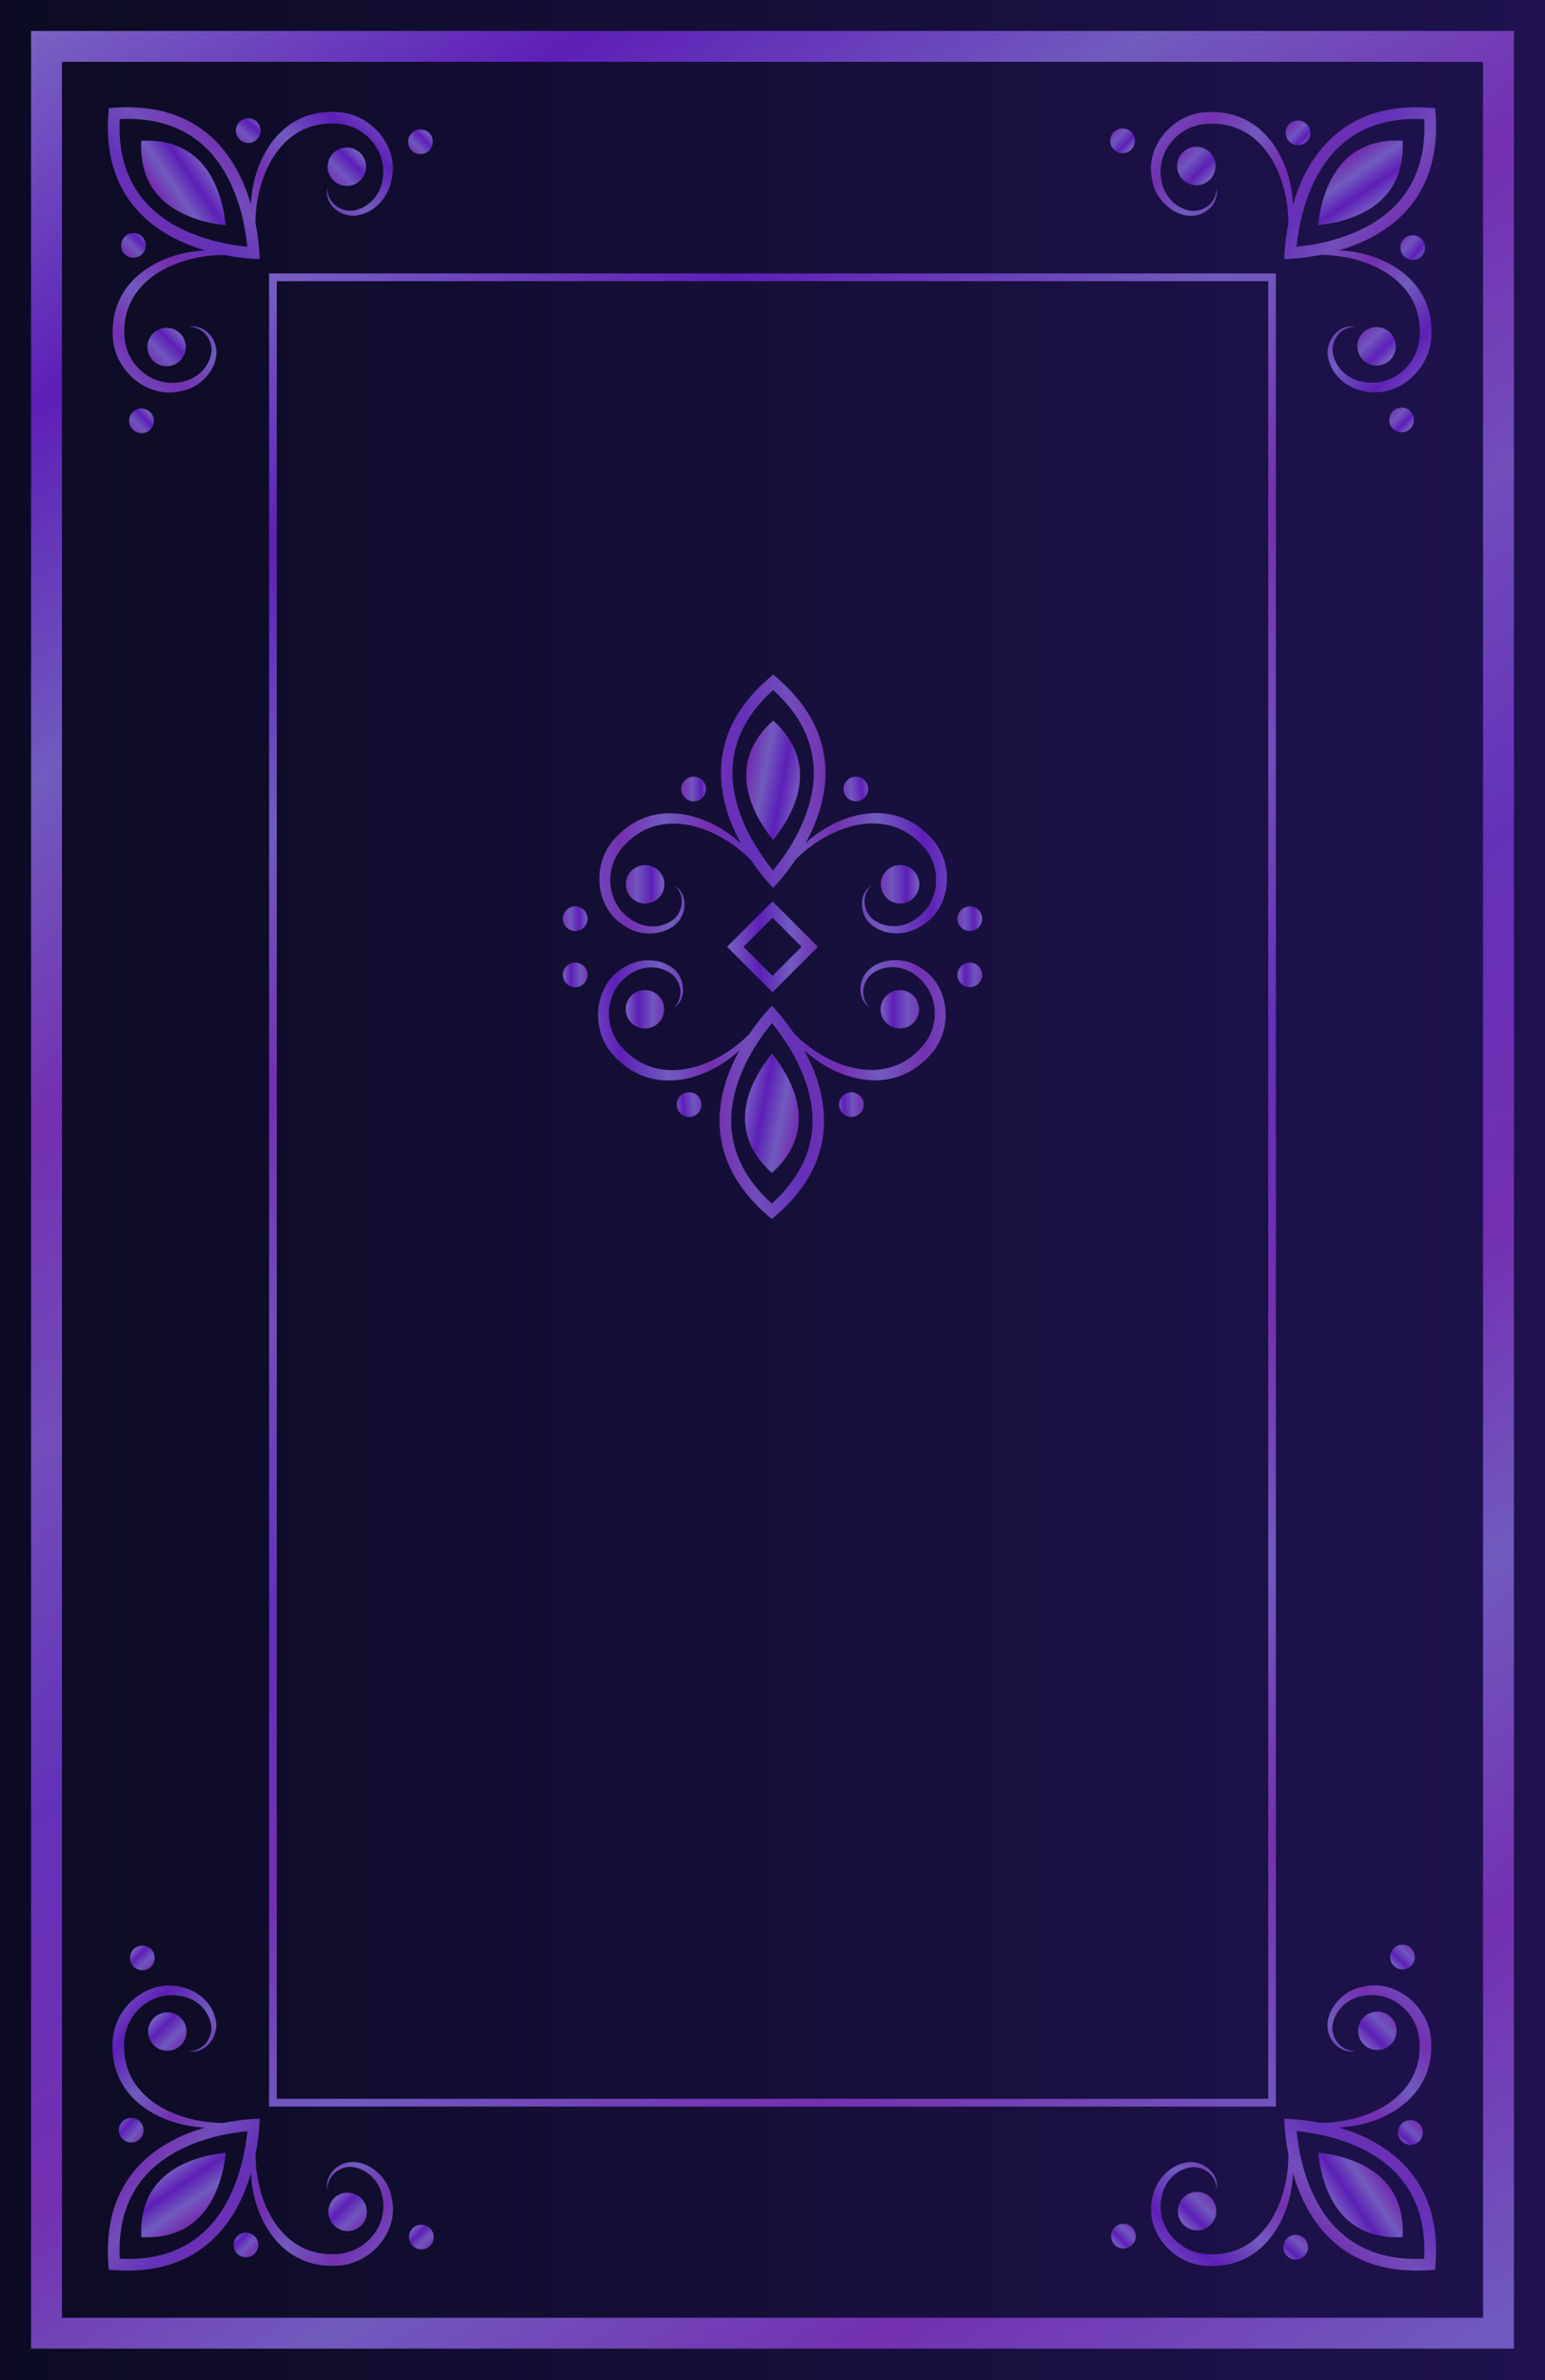 <?xml version="1.0" encoding="UTF-8"?><svg id="b" xmlns="http://www.w3.org/2000/svg" width="100" height="154" xmlns:xlink="http://www.w3.org/1999/xlink" viewBox="0 0 100 154"><defs><style>.bd{fill:url(#bb);}.be{fill:url(#j);}.bf{fill:url(#p);}.bg{fill:url(#ba);}.bh{fill:url(#ay);}.bi{fill:url(#m);}.bj{fill:url(#aa);}.bk{fill:url(#al);}.bl{fill:url(#am);}.bm{fill:url(#aq);}.bn{fill:url(#r);}.bo{fill:url(#h);}.bp{fill:url(#t);}.bq{fill:url(#i);}.br{fill:url(#l);}.bs{fill:url(#ah);}.bt{fill:url(#at);}.bu{fill:url(#af);}.bv{fill:url(#as);}.bw{fill:url(#ap);}.bx{fill:url(#s);}.by{fill:url(#q);}.bz{fill:url(#f);}.ca{fill:url(#g);}.cb{fill:url(#au);}.cc{fill:url(#n);}.cd{fill:url(#ad);}.ce{fill:url(#bc);}.cf{fill:url(#az);}.cg{fill:url(#av);}.ch{fill:url(#e);}.ci{fill:url(#ai);}.cj{fill:url(#v);}.ck{fill:url(#ar);}.cl{fill:url(#aj);}.cm{fill:url(#y);}.cn{fill:url(#o);}.co{fill:url(#d);}.cp{fill:url(#x);}.cq{fill:url(#u);}.cr{fill:url(#ae);}.cs{fill:url(#z);}.ct{fill:url(#ag);}.cu{fill:url(#an);}.cv{fill:url(#w);}.cw{fill:url(#ao);}.cx{fill:url(#ax);}.cy{fill:url(#ab);}.cz{fill:url(#k);}.da{fill:url(#aw);}.db{fill:url(#ac);}.dc{fill:url(#ak);}</style><linearGradient id="d" x1="0" y1="77" x2="100" y2="77" gradientUnits="userSpaceOnUse"><stop offset="0" stop-color="#0c0b23"/><stop offset="1" stop-color="#1f124f"/></linearGradient><linearGradient id="e" x1="15.744" y1="18.11" x2="84.577" y2="136.443" gradientUnits="userSpaceOnUse"><stop offset="0" stop-color="#7862c3"/><stop offset=".115" stop-color="#5d1fb6"/><stop offset=".23" stop-color="#705bbe"/><stop offset=".337" stop-color="#732fb0"/><stop offset=".436" stop-color="#714dba"/><stop offset=".548" stop-color="#6331b8"/><stop offset=".666" stop-color="#732fb0"/><stop offset=".767" stop-color="#705abe"/><stop offset=".88" stop-color="#7330b0"/><stop offset="1" stop-color="#6f58be"/></linearGradient><linearGradient id="f" x1=".471" y1="3.031" x2="98.138" y2="148.864" xlink:href="#e"/><linearGradient id="g" x1="619.377" y1="-1239.048" x2="621.865" y2="-1239.048" gradientTransform="translate(448.125 -1183.531) rotate(45) scale(1 -1)" gradientUnits="userSpaceOnUse"><stop offset="0" stop-color="#7862c3"/><stop offset=".331" stop-color="#5d1fb6"/><stop offset=".703" stop-color="#6f56bd"/><stop offset="1" stop-color="#7237b3"/></linearGradient><linearGradient id="h" x1="635.877" x2="638.365" xlink:href="#g"/><linearGradient id="i" x1="7.73" y1="137.194" x2="9.146" y2="138.389" gradientTransform="matrix(1, 0, 0, 1, 0, 0)" xlink:href="#g"/><linearGradient id="j" x1="615.308" y1="-1236.821" x2="616.906" y2="-1236.821" xlink:href="#g"/><linearGradient id="k" x1="640.85" y1="-1236.821" x2="642.447" y2="-1236.821" xlink:href="#g"/><linearGradient id="l" x1="15.203" y1="144.565" x2="16.314" y2="145.649" gradientTransform="matrix(1, 0, 0, 1, 0, 0)" xlink:href="#g"/><linearGradient id="m" x1="3.673" y1="132.475" x2="22.979" y2="149.308" xlink:href="#e"/><linearGradient id="n" x1="10.798" y1="140.437" x2="12.854" y2="143.464" gradientUnits="userSpaceOnUse"><stop offset="0" stop-color="#7862c3"/><stop offset=".357" stop-color="#5d1fb6"/><stop offset=".696" stop-color="#705bbe"/><stop offset="1" stop-color="#732fb0"/></linearGradient><linearGradient id="o" x1="643.419" y1="-1225.582" x2="645.907" y2="-1225.582" gradientTransform="translate(-1244.981 -267.7) rotate(-45) scale(1 -1)" xlink:href="#g"/><linearGradient id="p" x1="659.919" y1="-1225.582" x2="662.407" y2="-1225.582" gradientTransform="translate(-1244.981 -267.7) rotate(-45) scale(1 -1)" xlink:href="#g"/><linearGradient id="q" x1="34.252" y1="144.673" x2="35.669" y2="145.867" gradientTransform="translate(-61.451 180.425) rotate(-90)" xlink:href="#g"/><linearGradient id="r" x1="639.35" y1="-1223.355" x2="640.948" y2="-1223.355" gradientTransform="translate(-1244.981 -267.7) rotate(-45) scale(1 -1)" xlink:href="#g"/><linearGradient id="s" x1="664.892" y1="-1223.355" x2="666.49" y2="-1223.355" gradientTransform="translate(-1244.981 -267.7) rotate(-45) scale(1 -1)" xlink:href="#g"/><linearGradient id="t" x1="41.725" y1="152.043" x2="42.836" y2="153.127" gradientTransform="translate(-61.451 180.425) rotate(-90)" xlink:href="#g"/><linearGradient id="u" x1="30.195" y1="139.953" x2="49.501" y2="156.787" gradientTransform="translate(-61.451 180.425) rotate(-90)" xlink:href="#e"/><linearGradient id="v" x1="37.32" y1="147.915" x2="39.376" y2="150.943" gradientTransform="translate(-61.451 180.425) rotate(-90)" xlink:href="#n"/><linearGradient id="w" x1="690.01" y1="-1254.977" x2="692.498" y2="-1254.977" gradientTransform="translate(-309.512 1398.6) rotate(-135) scale(1 -1)" xlink:href="#g"/><linearGradient id="x" x1="706.51" y1="-1254.977" x2="708.998" y2="-1254.977" gradientTransform="translate(-309.512 1398.6) rotate(-135) scale(1 -1)" xlink:href="#g"/><linearGradient id="y" x1="46.412" y1="198.402" x2="47.828" y2="199.597" gradientTransform="translate(138.612 215.069) rotate(-180)" xlink:href="#g"/><linearGradient id="z" x1="685.941" y1="-1252.75" x2="687.539" y2="-1252.75" gradientTransform="translate(-309.512 1398.6) rotate(-135) scale(1 -1)" xlink:href="#g"/><linearGradient id="aa" x1="711.483" y1="-1252.75" x2="713.08" y2="-1252.75" gradientTransform="translate(-309.512 1398.6) rotate(-135) scale(1 -1)" xlink:href="#g"/><linearGradient id="ab" x1="53.885" y1="205.773" x2="54.996" y2="206.857" gradientTransform="translate(138.612 215.069) rotate(-180)" xlink:href="#g"/><linearGradient id="ac" x1="42.355" y1="193.683" x2="61.661" y2="210.516" gradientTransform="translate(138.612 215.069) rotate(-180)" xlink:href="#e"/><linearGradient id="ad" x1="49.48" y1="201.645" x2="51.536" y2="204.673" gradientTransform="translate(138.612 215.069) rotate(-180)" xlink:href="#n"/><linearGradient id="ae" x1="620.478" y1="-1224.016" x2="622.966" y2="-1224.016" gradientTransform="translate(1327.583 436.675) rotate(135) scale(1 -1)" xlink:href="#g"/><linearGradient id="af" x1="636.978" y1="-1224.016" x2="639.466" y2="-1224.016" gradientTransform="translate(1327.583 436.675) rotate(135) scale(1 -1)" xlink:href="#g"/><linearGradient id="ag" x1="19.138" y1="127.344" x2="20.555" y2="128.538" gradientTransform="translate(144.052 -11.45) rotate(90)" xlink:href="#g"/><linearGradient id="ah" x1="616.41" y1="-1221.789" x2="618.007" y2="-1221.789" gradientTransform="translate(1327.583 436.675) rotate(135) scale(1 -1)" xlink:href="#g"/><linearGradient id="ai" x1="641.951" y1="-1221.789" x2="643.549" y2="-1221.789" gradientTransform="translate(1327.583 436.675) rotate(135) scale(1 -1)" xlink:href="#g"/><linearGradient id="aj" x1="26.611" y1="134.715" x2="27.722" y2="135.798" gradientTransform="translate(144.052 -11.45) rotate(90)" xlink:href="#g"/><linearGradient id="ak" x1="15.082" y1="122.624" x2="34.387" y2="139.458" gradientTransform="translate(144.052 -11.45) rotate(90)" xlink:href="#e"/><linearGradient id="al" x1="22.206" y1="130.586" x2="24.262" y2="133.614" gradientTransform="translate(144.052 -11.45) rotate(90)" xlink:href="#n"/><linearGradient id="am" x1="47.06" y1="61.263" x2="52.94" y2="61.263" xlink:href="#n"/><linearGradient id="an" x1="613.054" y1="-1166.958" x2="615.542" y2="-1166.958" gradientTransform="translate(672.555 1224.178) rotate(-180) scale(1 -1)" xlink:href="#g"/><linearGradient id="ao" x1="629.554" y1="-1166.958" x2="632.042" y2="-1166.958" gradientTransform="translate(672.555 1224.178) rotate(-180) scale(1 -1)" xlink:href="#g"/><linearGradient id="ap" x1="54.234" y1="81.747" x2="55.651" y2="82.942" gradientTransform="translate(152.544 70.423) rotate(135)" xlink:href="#g"/><linearGradient id="aq" x1="608.985" y1="-1164.731" x2="610.583" y2="-1164.731" gradientTransform="translate(672.555 1224.178) rotate(-180) scale(1 -1)" xlink:href="#g"/><linearGradient id="ar" x1="634.527" y1="-1164.731" x2="636.124" y2="-1164.731" gradientTransform="translate(672.555 1224.178) rotate(-180) scale(1 -1)" xlink:href="#g"/><linearGradient id="as" x1="61.707" y1="89.118" x2="62.818" y2="90.202" gradientTransform="translate(152.544 70.423) rotate(135)" xlink:href="#g"/><linearGradient id="at" x1="50.178" y1="77.028" x2="69.483" y2="93.862" gradientTransform="translate(152.544 70.423) rotate(135)" xlink:href="#e"/><linearGradient id="au" x1="57.303" y1="84.99" x2="59.358" y2="88.018" gradientTransform="translate(152.544 70.423) rotate(135)" xlink:href="#n"/><linearGradient id="av" x1="574.108" y1="-1214.268" x2="576.596" y2="-1214.268" gradientTransform="translate(-533.609 -1148.962) scale(1 -1)" xlink:href="#g"/><linearGradient id="aw" x1="590.608" y1="-1214.268" x2="593.096" y2="-1214.268" gradientTransform="translate(-533.609 -1148.962) scale(1 -1)" xlink:href="#g"/><linearGradient id="ax" x1="-6.757" y1="87.662" x2="-5.341" y2="88.856" gradientTransform="translate(-13.599 4.793) rotate(-45)" xlink:href="#g"/><linearGradient id="ay" x1="570.04" y1="-1212.041" x2="571.637" y2="-1212.041" gradientTransform="translate(-533.609 -1148.962) scale(1 -1)" xlink:href="#g"/><linearGradient id="az" x1="595.581" y1="-1212.041" x2="597.179" y2="-1212.041" gradientTransform="translate(-533.609 -1148.962) scale(1 -1)" xlink:href="#g"/><linearGradient id="ba" x1=".716" y1="95.033" x2="1.827" y2="96.116" gradientTransform="translate(-13.599 4.793) rotate(-45)" xlink:href="#g"/><linearGradient id="bb" x1="-10.814" y1="82.943" x2="8.492" y2="99.776" gradientTransform="translate(-13.599 4.793) rotate(-45)" xlink:href="#e"/><linearGradient id="bc" x1="-3.689" y1="90.904" x2="-1.633" y2="93.932" gradientTransform="translate(-13.599 4.793) rotate(-45)" xlink:href="#n"/></defs><g id="c"><rect class="co" width="100" height="154"/><path class="ch" d="m82.584,136.306H17.416V17.694h65.167v118.611Zm-64.667-.5h64.167V18.194H17.916v117.611Z"/><path class="bz" d="m95.99,4v145.972H4.01V4h91.979m2-2H2.01v149.972h95.979V2h0Z"/><g><circle class="ca" cx="10.83" cy="131.454" r="1.244"/><circle class="bo" cx="22.498" cy="143.121" r="1.244"/><circle class="bq" cx="8.493" cy="137.838" r=".799"/><circle class="be" cx="9.213" cy="126.688" r=".799"/><circle class="cz" cx="27.274" cy="144.748" r=".799"/><circle class="br" cx="15.918" cy="145.262" r=".799"/><path class="bi" d="m25.333,142.124c-.261-1.551-2.245-2.959-3.624-1.814-.395.337-.628.881-.503,1.371-.066-1.002,1.029-1.711,1.925-1.395.883.245,1.515,1.067,1.637,1.95.328,1.865-1.157,3.549-3.022,3.616-3.478.196-5.193-3.243-5.205-6.435.12-.612.187-1.156.222-1.566.03-.37.04-.63.04-.75-.11,0-.38.01-.75.04-.417.035-.975.105-1.602.228-3.186-.021-6.607-1.736-6.412-5.205.066-1.866,1.75-3.349,3.616-3.022.883.121,1.705.753,1.95,1.637.316.895-.393,1.99-1.395,1.925,1.088.253,2.002-.976,1.753-2.006-.205-1.066-1.145-1.899-2.196-2.12-2.209-.581-4.409,1.319-4.476,3.529-.217,3.489,2.857,5.41,5.97,5.559-1.475.43-3.119,1.187-4.368,2.567-1.41,1.57-2.04,3.61-1.89,6.11.01.17.02.35.04.52.16.01.31.02.47.03.25.02.51.03.75.03,2.18,0,3.99-.64,5.4-1.92,1.389-1.257,2.15-2.91,2.581-4.389.143,3.118,2.066,6.203,5.561,5.987,2.211-.066,4.109-2.267,3.529-4.475Zm-12.171,2.327c-1.37,1.24-3.19,1.82-5.41,1.7-.12-2.22.46-4.03,1.7-5.41,1.29-1.43,3.11-2.15,4.62-2.52.76-.18,1.44-.27,1.94-.32-.15,1.49-.71,4.61-2.85,6.55Z"/><path class="cc" d="m12.726,143.633c-.906.82-2.11,1.204-3.579,1.125-.079-1.468.304-2.666,1.125-3.578.853-.946,2.057-1.422,3.056-1.667.503-.119.953-.179,1.283-.212-.099.986-.47,3.049-1.885,4.332Z"/></g><g><circle class="cn" cx="77.482" cy="143.072" r="1.244"/><circle class="bf" cx="89.149" cy="131.405" r="1.244"/><circle class="by" cx="83.865" cy="145.41" r=".799"/><circle class="bn" cx="72.715" cy="144.69" r=".799"/><circle class="bx" cx="90.776" cy="126.629" r=".799"/><circle class="bp" cx="91.29" cy="137.985" r=".799"/><path class="cq" d="m88.151,128.57c-1.551.261-2.959,2.245-1.814,3.624.337.395.881.628,1.371.503-1.002.066-1.711-1.029-1.395-1.925.245-.883,1.067-1.515,1.95-1.637,1.865-.328,3.549,1.157,3.616,3.022.196,3.478-3.243,5.193-6.435,5.205-.612-.12-1.156-.187-1.566-.222-.37-.03-.63-.04-.75-.04,0,.11.01.38.04.75.035.417.105.975.228,1.602-.021,3.186-1.736,6.607-5.205,6.412-1.866-.066-3.349-1.75-3.022-3.616.121-.883.753-1.705,1.637-1.95.895-.316,1.99.393,1.925,1.395.253-1.088-.976-2.002-2.006-1.753-1.066.205-1.899,1.145-2.12,2.196-.581,2.209,1.319,4.409,3.529,4.476,3.489.217,5.41-2.857,5.559-5.97.43,1.475,1.187,3.119,2.567,4.368,1.57,1.41,3.61,2.04,6.11,1.89.17-.01.35-.02.52-.04.01-.16.02-.31.03-.47.02-.25.03-.51.03-.75,0-2.18-.64-3.99-1.92-5.4-1.257-1.389-2.91-2.15-4.389-2.581,3.118-.143,6.203-2.066,5.987-5.561-.066-2.211-2.267-4.109-4.475-3.529Zm2.327,12.171c1.24,1.37,1.82,3.19,1.7,5.41-2.22.12-4.03-.46-5.41-1.7-1.43-1.29-2.15-3.11-2.52-4.62-.18-.76-.27-1.44-.32-1.94,1.49.15,4.61.71,6.55,2.85Z"/><path class="cj" d="m89.66,141.177c.82.906,1.204,2.11,1.125,3.579-1.468.079-2.666-.304-3.578-1.125-.946-.853-1.422-2.057-1.667-3.056-.119-.503-.179-.953-.212-1.283.986.099,3.049.47,4.332,1.885Z"/></g><g><circle class="cv" cx="89.1" cy="22.407" r="1.244"/><circle class="cp" cx="77.433" cy="10.74" r="1.244"/><circle class="cm" cx="91.438" cy="16.023" r=".799"/><circle class="cs" cx="90.717" cy="27.174" r=".799"/><circle class="bj" cx="72.657" cy="9.113" r=".799"/><circle class="cy" cx="84.013" cy="8.599" r=".799"/><path class="db" d="m74.598,11.737c.261,1.551,2.245,2.959,3.624,1.814.395-.337.628-.881.503-1.371.066,1.002-1.029,1.711-1.925,1.395-.883-.245-1.515-1.067-1.637-1.95-.328-1.865,1.157-3.549,3.022-3.616,3.478-.196,5.193,3.243,5.205,6.435-.12.612-.187,1.156-.222,1.566-.03.37-.04.63-.04.75.11,0,.38-.01.75-.04.417-.035.975-.105,1.602-.228,3.186.021,6.607,1.736,6.412,5.205-.066,1.866-1.75,3.349-3.616,3.022-.883-.121-1.705-.753-1.95-1.637-.316-.895.393-1.99,1.395-1.925-1.088-.253-2.002.976-1.753,2.006.205,1.066,1.145,1.899,2.196,2.12,2.209.581,4.409-1.319,4.476-3.529.217-3.489-2.857-5.41-5.97-5.559,1.475-.43,3.119-1.187,4.368-2.567,1.41-1.57,2.04-3.61,1.89-6.11-.01-.17-.02-.35-.04-.52-.16-.01-.31-.02-.47-.03-.25-.02-.51-.03-.75-.03-2.18,0-3.99.64-5.4,1.92-1.389,1.257-2.15,2.91-2.581,4.389-.143-3.118-2.066-6.203-5.561-5.987-2.211.066-4.109,2.267-3.529,4.475Zm12.171-2.327c1.37-1.24,3.19-1.82,5.41-1.7.12,2.22-.46,4.03-1.7,5.41-1.29,1.43-3.11,2.15-4.62,2.52-.76.18-1.44.27-1.94.32.15-1.49.71-4.61,2.85-6.55Z"/><path class="cd" d="m87.205,10.228c.906-.82,2.11-1.204,3.579-1.125.079,1.468-.304,2.666-1.125,3.578-.853.946-2.057,1.422-3.056,1.667-.503.119-.953.179-1.283.212.099-.986.47-3.049,1.885-4.332Z"/></g><g><circle class="cr" cx="22.449" cy="10.789" r="1.244"/><circle class="bu" cx="10.781" cy="22.456" r="1.244"/><circle class="ct" cx="16.065" cy="8.451" r=".799"/><circle class="bs" cx="27.215" cy="9.172" r=".799"/><circle class="ci" cx="9.155" cy="27.232" r=".799"/><circle class="cl" cx="8.64" cy="15.876" r=".799"/><path class="dc" d="m11.779,25.291c1.551-.261,2.959-2.245,1.814-3.624-.337-.395-.881-.628-1.371-.503,1.002-.066,1.711,1.029,1.395,1.925-.245.883-1.067,1.515-1.95,1.637-1.865.328-3.549-1.157-3.616-3.022-.196-3.478,3.243-5.193,6.435-5.205.612.12,1.156.187,1.566.222.37.03.63.04.75.04,0-.11-.01-.38-.04-.75-.035-.417-.105-.975-.228-1.602.021-3.186,1.736-6.607,5.205-6.412,1.866.066,3.349,1.75,3.022,3.616-.121.883-.753,1.705-1.637,1.95-.895.316-1.99-.393-1.925-1.395-.253,1.088.976,2.002,2.006,1.753,1.066-.205,1.899-1.145,2.12-2.196.581-2.209-1.319-4.409-3.529-4.476-3.489-.217-5.41,2.857-5.559,5.97-.43-1.475-1.187-3.119-2.567-4.368-1.57-1.41-3.61-2.04-6.11-1.89-.17.01-.35.02-.52.04-.01.16-.02.31-.03.47-.02.25-.03.51-.03.75,0,2.18.64,3.99,1.92,5.4,1.257,1.389,2.91,2.15,4.389,2.581-3.118.143-6.203,2.066-5.987,5.561.066,2.211,2.267,4.109,4.475,3.529Zm-2.327-12.171c-1.24-1.37-1.82-3.19-1.7-5.41,2.22-.12,4.03.46,5.41,1.7,1.43,1.29,2.15,3.11,2.52,4.62.18.76.27,1.44.32,1.94-1.49-.15-4.61-.71-6.55-2.85Z"/><path class="bk" d="m10.27,12.684c-.82-.906-1.204-2.11-1.125-3.579,1.468-.079,2.666.304,3.578,1.125.946.853,1.422,2.057,1.667,3.056.119.503.179.953.212,1.283-.986-.099-3.049-.47-4.332-1.885Z"/></g><g><path class="bl" d="m50,64.203l-2.94-2.94,2.94-2.94,2.94,2.94-2.94,2.94Zm-1.879-2.94l1.879,1.879,1.879-1.879-1.879-1.879-1.879,1.879Z"/><g><circle class="cu" cx="58.257" cy="57.22" r="1.244"/><circle class="cw" cx="41.757" cy="57.22" r="1.244"/><circle class="bw" cx="55.396" cy="51.053" r=".799"/><path class="bm" d="m61.972,59.447c0,.441.358.799.799.799s.799-.358.799-.799-.358-.799-.799-.799-.799.358-.799.799Z"/><path class="ck" d="m36.43,59.447c0,.441.358.799.799.799s.799-.358.799-.799-.358-.799-.799-.799-.799.358-.799.799Z"/><path class="bv" d="m44.097,51.053c0,.441.358.799.799.799s.799-.358.799-.799c0-.441-.358-.799-.799-.799s-.799.358-.799.799Z"/><path class="bt" d="m40.458,59.93c1.281.912,3.68.504,3.845-1.28.041-.518-.179-1.067-.614-1.325.755.662.482,1.938-.375,2.347-.798.452-1.826.317-2.536-.222-1.551-1.087-1.692-3.327-.42-4.694,2.321-2.598,5.965-1.379,8.231.87.348.518.685.95.95,1.264.24.283.417.474.502.559.078-.078.262-.276.502-.559.27-.32.615-.763.972-1.294,2.267-2.238,5.899-3.445,8.215-.854,1.272,1.366,1.13,3.606-.42,4.694-.71.539-1.738.673-2.536.222-.857-.409-1.129-1.685-.375-2.347-.948.591-.726,2.106.179,2.659.899.609,2.152.533,3.052-.053,1.973-1.152,2.185-4.05.669-5.66-2.314-2.62-5.846-1.805-8.152.29.739-1.347,1.366-3.044,1.273-4.904-.113-2.107-1.11-3.995-2.984-5.657-.127-.113-.262-.233-.396-.339-.12.106-.233.205-.353.311-.191.163-.382.339-.552.509-1.542,1.542-2.369,3.274-2.461,5.176-.093,1.871.537,3.578,1.278,4.929-2.306-2.104-5.847-2.926-8.165-.301-1.516,1.61-1.303,4.508.669,5.66Zm6.961-10.252c.092-1.845.969-3.543,2.623-5.028,1.655,1.485,2.524,3.175,2.623,5.027.099,1.923-.679,3.719-1.485,5.049-.41.665-.827,1.209-1.145,1.598-.948-1.16-2.758-3.762-2.616-6.647Z"/><path class="cb" d="m48.305,49.949c.061-1.221.641-2.343,1.735-3.325,1.094.982,1.67,2.1,1.735,3.325.066,1.272-.449,2.46-.982,3.34-.271.44-.547.8-.758,1.057-.627-.767-1.824-2.488-1.73-4.396Z"/></g><g><circle class="cg" cx="41.743" cy="65.306" r="1.244"/><path class="da" d="m59.487,65.306c0-.687-.557-1.244-1.244-1.244s-1.244.557-1.244,1.244c0,.687.557,1.244,1.244,1.244s1.244-.557,1.244-1.244Z"/><path class="cx" d="m45.403,71.473c0-.441-.358-.799-.799-.799s-.799.358-.799.799c0,.441.358.799.799.799s.799-.358.799-.799Z"/><path class="bh" d="m38.028,63.079c0-.441-.358-.799-.799-.799s-.799.358-.799.799.358.799.799.799.799-.358.799-.799Z"/><path class="cf" d="m63.57,63.079c0-.441-.358-.799-.799-.799s-.799.358-.799.799.358.799.799.799.799-.358.799-.799Z"/><path class="bg" d="m55.903,71.473c0-.441-.358-.799-.799-.799s-.799.358-.799.799c0,.441.358.799.799.799s.799-.358.799-.799Z"/><path class="bd" d="m59.542,62.596c-1.281-.912-3.68-.504-3.845,1.28-.041.518.179,1.067.614,1.325-.755-.662-.482-1.938.375-2.347.798-.452,1.826-.317,2.536.222,1.551,1.087,1.692,3.327.42,4.694-2.321,2.598-5.965,1.379-8.231-.87-.348-.518-.685-.95-.95-1.264-.24-.283-.417-.474-.502-.559-.078.078-.262.276-.502.559-.27.32-.615.763-.972,1.294-2.267,2.238-5.899,3.445-8.215.854-1.272-1.366-1.13-3.606.42-4.694.71-.539,1.738-.673,2.536-.222.857.409,1.129,1.685.375,2.347.948-.591.726-2.106-.179-2.659-.899-.609-2.152-.533-3.052.053-1.973,1.152-2.185,4.05-.669,5.66,2.314,2.62,5.846,1.805,8.152-.29-.739,1.347-1.366,3.044-1.273,4.904.113,2.107,1.11,3.995,2.984,5.657.127.113.262.233.396.339.12-.106.233-.205.353-.311.191-.163.382-.339.552-.509,1.542-1.542,2.369-3.274,2.461-5.176.093-1.871-.537-3.578-1.278-4.929,2.306,2.104,5.847,2.926,8.165.301,1.516-1.61,1.303-4.508-.669-5.66Zm-6.961,10.252c-.092,1.845-.969,3.543-2.623,5.028-1.655-1.485-2.524-3.175-2.623-5.027-.099-1.923.679-3.719,1.485-5.049.41-.665.827-1.209,1.145-1.598.948,1.16,2.758,3.762,2.616,6.647Z"/><path class="ce" d="m51.695,72.577c-.061,1.221-.641,2.343-1.735,3.325-1.094-.982-1.67-2.1-1.735-3.325-.066-1.272.449-2.46.982-3.34.271-.44.547-.8.758-1.057.627.767,1.824,2.488,1.73,4.396Z"/></g></g></g></svg>